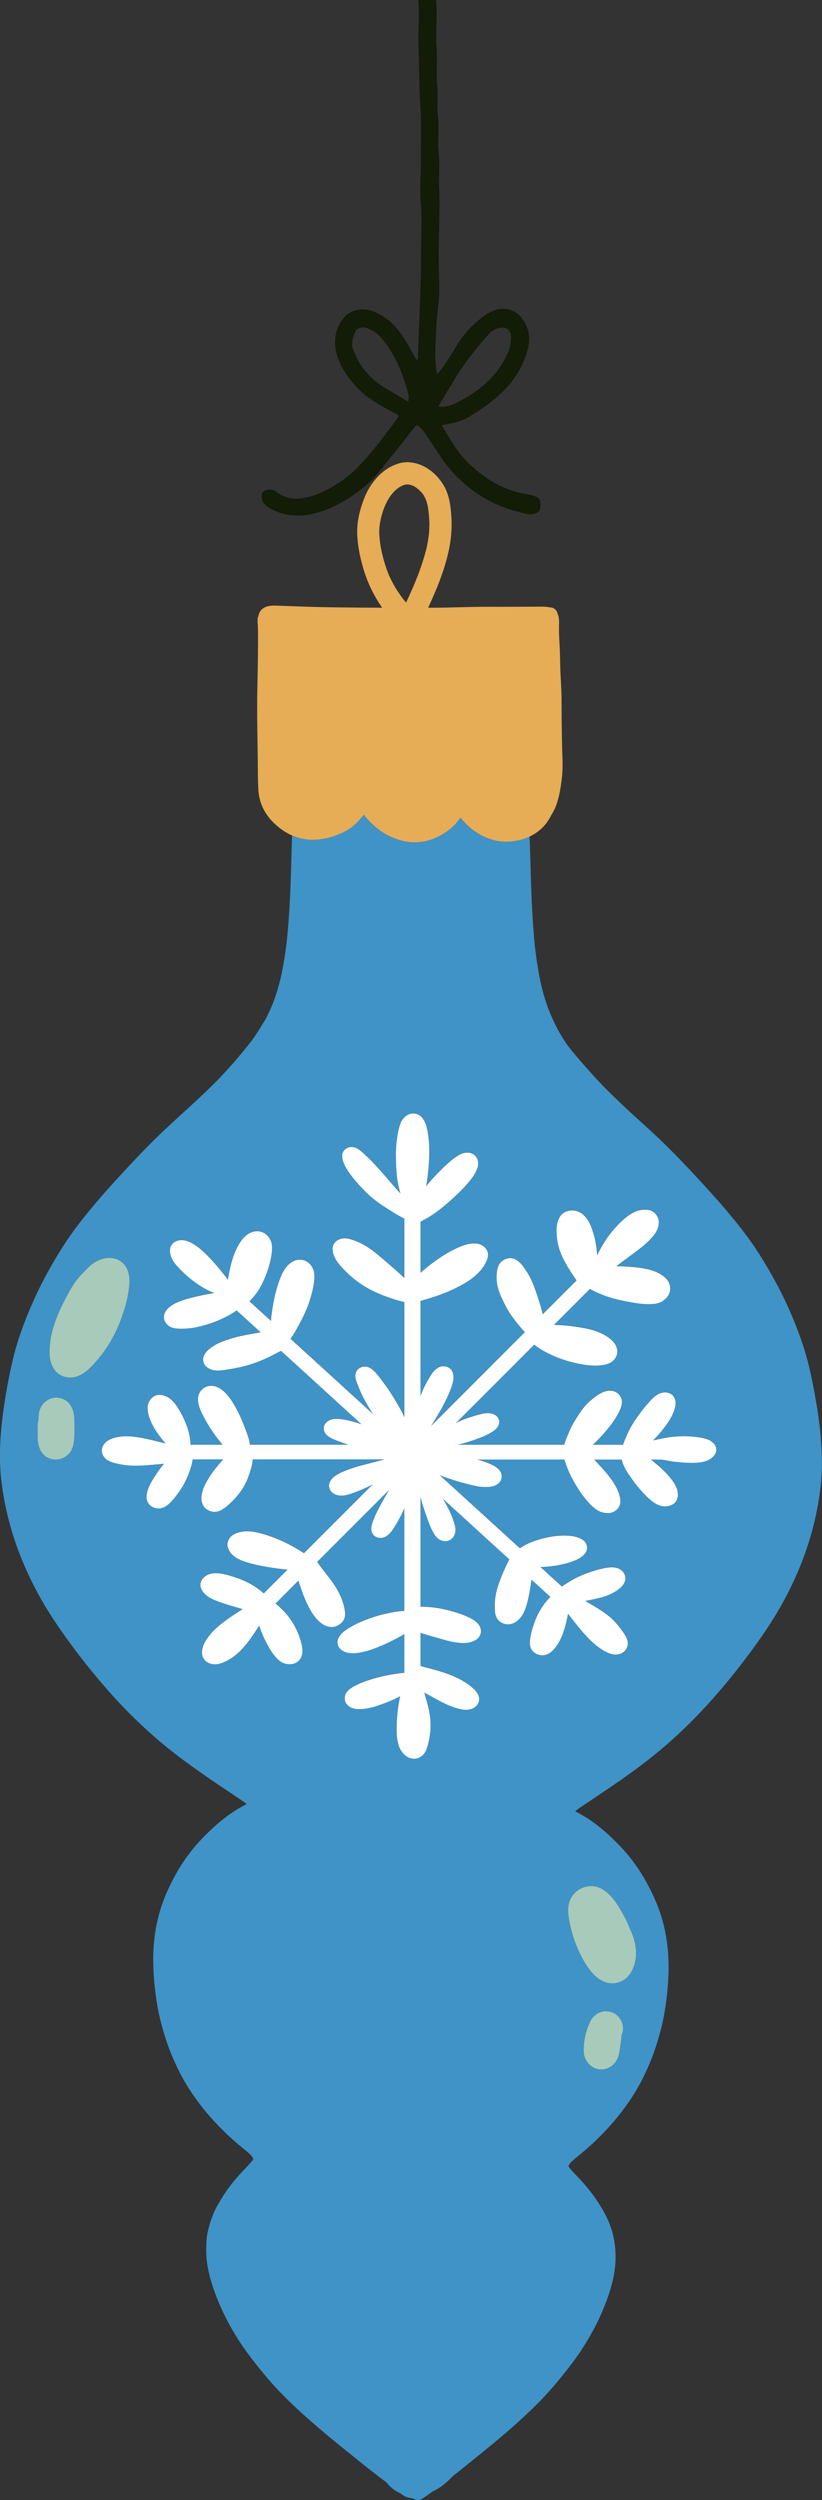 <svg width="101" height="307" viewBox="0 0 101 307" fill="none" xmlns="http://www.w3.org/2000/svg">
<rect x="0" y="0" width="101" height="307" fill="#333333" stroke="none"/>
<g clip-path="url(#clip0_140_54637)">
<path d="M100.846 176.449C100.666 174.474 100.361 172.513 99.991 170.566C99.638 168.714 99.226 166.866 98.627 165.076C97.949 163.053 97.132 161.08 96.197 159.162C95.972 158.701 95.739 158.246 95.498 157.795C95.462 157.728 95.429 157.664 95.394 157.603C95.367 157.556 95.341 157.506 95.315 157.459C95.294 157.411 95.268 157.364 95.24 157.319C95.026 156.926 94.808 156.536 94.586 156.148C94.031 155.188 93.458 154.241 92.842 153.317C91.672 151.564 90.348 149.927 88.981 148.325C87.617 146.724 86.181 145.179 84.746 143.644C83.467 142.276 82.159 140.945 80.797 139.66C79.573 138.501 78.31 137.384 77.076 136.237C76.046 135.282 75.027 134.309 74.044 133.302C74.044 133.302 74.044 133.302 74.042 133.299C74.016 133.273 73.99 133.247 73.964 133.219C73.987 133.242 74.011 133.266 74.035 133.29C73.284 132.504 72.557 131.698 71.841 130.884C71.131 130.075 70.42 129.259 69.764 128.405C69.333 127.795 68.937 127.161 68.577 126.505C68.115 125.635 67.703 124.738 67.35 123.818C67.023 122.926 66.753 122.018 66.528 121.095C66.149 119.449 65.898 117.776 65.711 116.097C65.434 113.277 65.306 110.45 65.223 107.621C65.185 106.346 65.157 105.071 65.112 103.796C65.097 103.441 65.081 103.084 65.064 102.729C64.785 102.862 64.501 102.973 64.207 103.06C63.013 103.415 61.687 103.481 60.49 103.122C59.299 102.765 58.207 102.112 57.321 101.246C57.051 100.979 56.802 100.697 56.565 100.404C56.535 100.446 56.504 100.491 56.473 100.534C56.132 101.009 55.736 101.445 55.279 101.811C54.739 102.244 54.135 102.599 53.505 102.883C52.728 103.231 51.916 103.422 51.063 103.434H50.961C50.26 103.434 49.559 103.311 48.893 103.093C48.133 102.843 47.384 102.483 46.733 102.022C46.105 101.575 45.539 101.042 45.03 100.463C44.909 100.326 44.8 100.181 44.693 100.035C44.203 100.666 43.665 101.253 43.009 101.717C42.514 102.067 41.962 102.334 41.398 102.545C40.624 102.838 39.788 103.025 38.968 103.11C37.99 103.207 37.038 103.053 36.119 102.712C36.04 102.684 35.969 102.644 35.891 102.611C35.886 102.71 35.882 102.812 35.877 102.911C35.83 104.184 35.803 105.459 35.766 106.736C35.68 109.568 35.555 112.395 35.278 115.212C35.09 116.892 34.84 118.564 34.461 120.211C34.235 121.133 33.965 122.041 33.639 122.933C33.366 123.641 33.051 124.329 32.715 125.008C32.175 125.921 31.62 126.825 31.005 127.688C30.287 128.641 29.51 129.543 28.742 130.456C28.157 131.116 27.567 131.769 26.956 132.405C26.98 132.381 27.001 132.358 27.027 132.334C27.001 132.36 26.975 132.386 26.949 132.414C26.94 132.424 26.93 132.433 26.921 132.443C26.93 132.433 26.937 132.424 26.947 132.417C25.966 133.425 24.948 134.397 23.915 135.352C22.678 136.497 21.418 137.616 20.194 138.775C18.832 140.06 17.524 141.392 16.245 142.759C14.807 144.294 13.374 145.839 12.01 147.44C10.645 149.042 9.319 150.681 8.149 152.432C7.533 153.354 6.96 154.301 6.405 155.263C6.183 155.651 5.965 156.042 5.752 156.434C5.723 156.479 5.697 156.524 5.676 156.574C5.65 156.621 5.624 156.669 5.598 156.718C5.562 156.78 5.529 156.846 5.493 156.91C5.252 157.364 5.02 157.818 4.795 158.277C3.859 160.198 3.044 162.168 2.364 164.191C1.765 165.982 1.35 167.829 1 169.681C0.628 171.628 0.322 173.589 0.145 175.565C-0.035 177.564 -0.08 179.591 0.14 181.59C0.581 185.623 1.722 189.543 3.428 193.221C4.221 194.934 5.133 196.606 6.145 198.201C7.147 199.776 8.232 201.297 9.357 202.785C9.646 203.168 9.937 203.549 10.233 203.925C10.354 204.079 10.47 204.252 10.605 204.401C10.693 204.519 10.794 204.63 10.885 204.744C11.046 204.945 11.209 205.148 11.375 205.349C12.038 206.163 12.718 206.96 13.414 207.746C15.826 210.466 18.469 212.99 21.335 215.23C22.759 216.342 24.235 217.39 25.725 218.41C26.509 218.944 27.295 219.477 28.084 220.004C28.716 220.425 29.354 220.839 29.972 221.281C30.085 221.364 30.197 221.449 30.306 221.537C30.116 221.639 29.924 221.74 29.737 221.844C29.24 222.121 28.754 222.419 28.288 222.746C27.001 223.647 25.838 224.726 24.751 225.859C23.493 227.169 22.427 228.657 21.551 230.245C20.67 231.841 19.945 233.509 19.485 235.276C18.997 237.154 18.796 239.085 18.827 241.022C18.86 242.99 19.076 244.961 19.443 246.896C19.62 247.83 19.872 248.75 20.142 249.661C20.393 250.51 20.682 251.352 21.016 252.173C21.655 253.737 22.408 255.249 23.332 256.665C24.381 258.274 25.592 259.769 26.933 261.143C27.572 261.801 28.24 262.435 28.932 263.038C29.508 263.537 30.116 263.999 30.682 264.507C30.756 264.583 30.827 264.659 30.895 264.737C30.943 264.801 30.988 264.865 31.033 264.931C31.061 264.983 31.09 265.037 31.116 265.092C31.121 265.103 31.125 265.115 31.13 265.127C31.13 265.132 31.128 265.134 31.125 265.139C31.099 265.181 31.071 265.226 31.042 265.269C30.581 265.872 30.012 266.393 29.503 266.958C28.799 267.743 28.134 268.567 27.556 269.449C27.314 269.818 27.087 270.199 26.866 270.587C26.506 271.147 26.227 271.777 26.006 272.415C25.973 272.505 25.933 272.593 25.902 272.683C25.798 272.99 25.713 273.305 25.639 273.622C25.628 273.667 25.613 273.712 25.601 273.757C25.433 274.388 25.358 275.036 25.355 275.689C25.348 275.836 25.336 275.98 25.334 276.127C25.305 278.015 25.784 279.876 26.44 281.639C27.035 283.235 27.764 284.778 28.631 286.244C29.046 286.942 29.474 287.638 29.939 288.302C30.427 288.998 30.941 289.672 31.466 290.337C32.473 291.617 33.529 292.856 34.669 294.018C37.251 296.646 40.103 298.988 42.971 301.297C44.454 302.491 45.935 303.702 47.474 304.828C47.929 305.422 48.538 305.902 49.225 306.193C49.41 306.34 49.601 306.491 49.819 306.586C50.03 306.678 50.25 306.735 50.473 306.766C50.556 306.787 50.644 306.794 50.729 306.808C50.911 306.924 51.122 306.993 51.338 306.993C51.537 306.993 51.736 306.938 51.911 306.822C52.325 306.546 52.733 306.255 53.138 305.964C53.519 305.786 53.889 305.573 54.239 305.323C54.756 304.951 55.201 304.511 55.649 304.062C56.438 303.437 57.219 302.808 58.001 302.179C60.869 299.87 63.721 297.528 66.303 294.9C67.445 293.739 68.499 292.497 69.506 291.219C70.029 290.555 70.546 289.878 71.034 289.185C71.5 288.52 71.927 287.825 72.341 287.127C73.208 285.658 73.938 284.118 74.532 282.521C75.188 280.759 75.667 278.897 75.638 277.009C75.622 275.841 75.444 274.67 75.07 273.565C74.684 272.418 74.075 271.339 73.416 270.331C72.838 269.447 72.173 268.626 71.469 267.84C70.963 267.275 70.392 266.757 69.93 266.151C69.901 266.109 69.873 266.066 69.847 266.021C69.847 266.017 69.844 266.014 69.842 266.009C69.847 265.998 69.852 265.986 69.856 265.974C69.882 265.92 69.911 265.865 69.939 265.813C69.982 265.747 70.027 265.683 70.077 265.619C70.145 265.541 70.216 265.463 70.292 265.39C70.858 264.879 71.467 264.42 72.043 263.921C72.734 263.317 73.402 262.686 74.042 262.026C75.382 260.651 76.593 259.156 77.642 257.548C78.566 256.131 79.319 254.619 79.959 253.056C80.293 252.235 80.582 251.393 80.833 250.543C81.103 249.633 81.354 248.712 81.532 247.778C81.899 245.845 82.114 243.873 82.148 241.904C82.178 239.965 81.979 238.037 81.489 236.158C81.03 234.391 80.305 232.721 79.424 231.127C78.545 229.54 77.481 228.052 76.223 226.741C75.138 225.608 73.975 224.529 72.687 223.628C72.22 223.302 71.735 223.004 71.237 222.727C71.05 222.62 70.858 222.521 70.669 222.419C70.778 222.332 70.889 222.247 71.003 222.164C71.621 221.721 72.258 221.307 72.891 220.886C73.679 220.359 74.466 219.827 75.25 219.292C76.74 218.272 78.216 217.225 79.639 216.113C82.505 213.873 85.151 211.348 87.56 208.628C88.257 207.843 88.936 207.046 89.6 206.232C89.765 206.031 89.927 205.83 90.09 205.626C90.18 205.513 90.282 205.401 90.369 205.283C90.504 205.134 90.621 204.959 90.741 204.808C91.037 204.429 91.329 204.048 91.618 203.667C92.745 202.18 93.828 200.658 94.83 199.083C95.844 197.489 96.753 195.816 97.547 194.104C99.252 190.425 100.394 186.503 100.834 182.472C101.055 180.476 101.01 178.446 100.83 176.447L100.846 176.449ZM80.956 180.014C81.634 180.617 82.275 181.268 82.771 182.006C83.031 182.396 83.23 182.848 83.282 183.305C83.32 183.641 83.27 183.958 83.112 184.265C82.927 184.622 82.519 184.845 82.11 184.923C81.979 184.949 81.852 184.961 81.728 184.961C80.734 184.961 79.923 184.204 79.288 183.565C78.573 182.848 77.957 182.044 77.389 181.225C77.083 180.783 76.794 180.327 76.598 179.834C76.522 179.643 76.437 179.43 76.392 179.212H73.016C73.203 179.411 73.393 179.61 73.575 179.811C74.212 180.511 74.852 181.211 75.359 181.999C75.6 182.37 75.814 182.758 75.97 183.168C76.046 183.366 76.105 183.57 76.155 183.775C76.238 184.116 76.28 184.523 76.131 184.854C76.055 185.027 75.963 185.188 75.826 185.327C75.683 185.472 75.51 185.569 75.323 185.656C75.122 185.751 74.902 185.786 74.679 185.786C74.43 185.786 74.179 185.741 73.952 185.675C73.407 185.519 72.95 185.121 72.576 184.745C71.678 183.846 70.984 182.761 70.385 181.68C70.072 181.114 69.814 180.532 69.596 179.931C69.51 179.697 69.425 179.454 69.354 179.21H58.655C59.228 179.359 59.792 179.546 60.317 179.787C60.678 179.953 61.016 180.13 61.282 180.416C61.672 180.833 61.779 181.417 61.457 181.897C61.087 182.451 60.379 182.581 59.704 182.581C59.526 182.581 59.349 182.571 59.183 182.56C58.771 182.529 58.363 182.437 57.963 182.342C57.582 182.252 57.203 182.153 56.824 182.051C55.879 181.796 54.959 181.476 54.047 181.138C55.48 182.446 56.916 183.752 58.349 185.06C60.194 186.742 62.037 188.421 63.882 190.103C63.994 190.028 64.107 189.954 64.219 189.886C64.581 189.654 64.977 189.472 65.384 189.316C66.161 189.02 66.974 188.807 67.8 188.667C68.241 188.594 68.689 188.556 69.136 188.547C69.603 188.535 70.088 188.554 70.543 188.649C70.908 188.727 71.273 188.857 71.581 189.055C71.858 189.233 72.059 189.526 72.114 189.829C72.178 190.179 72.073 190.508 71.846 190.792C71.503 191.218 70.922 191.497 70.399 191.693C69.766 191.93 69.098 192.081 68.428 192.206C67.767 192.329 67.09 192.379 66.41 192.405C66.614 192.59 66.817 192.776 67.021 192.961C67.696 193.576 68.371 194.191 69.044 194.806C69.473 194.487 69.949 194.215 70.408 193.947C71.235 193.47 72.14 193.131 73.066 192.847C73.516 192.708 73.973 192.604 74.437 192.516C75.101 192.393 75.863 192.377 76.389 192.831C76.678 193.079 76.837 193.427 76.839 193.789C76.842 194.184 76.645 194.534 76.365 194.823C76.041 195.163 75.6 195.433 75.174 195.653C74.48 196.01 73.717 196.197 72.948 196.363C72.604 196.436 72.26 196.502 71.915 196.568C71.938 196.583 71.96 196.597 71.983 196.611C72.741 197.051 73.497 197.491 74.215 197.983C74.577 198.234 74.921 198.506 75.236 198.806C75.591 199.142 75.894 199.511 76.188 199.892C76.465 200.254 76.737 200.618 76.939 201.02C77.102 201.349 77.202 201.756 77.097 202.116C76.972 202.534 76.7 202.856 76.264 203.041C76.072 203.121 75.871 203.157 75.669 203.157C75.141 203.157 74.606 202.92 74.174 202.669C73.76 202.423 73.374 202.135 73.016 201.825C72.298 201.203 71.68 200.5 71.088 199.776C70.65 199.239 70.223 198.695 69.795 198.149C69.693 198.719 69.567 199.284 69.401 199.842C69.153 200.673 68.835 201.496 68.302 202.21C68.141 202.428 67.959 202.631 67.746 202.809C67.452 203.055 67.054 203.251 66.644 203.251C66.588 203.251 66.531 203.246 66.474 203.239C66.055 203.18 65.709 203.012 65.439 202.709C65.159 202.395 65.093 201.99 65.114 201.6C65.164 200.727 65.434 199.859 65.739 199.036C66.021 198.269 66.431 197.548 66.926 196.878C67.135 196.597 67.379 196.33 67.634 196.079C66.858 195.371 66.081 194.662 65.306 193.954C65.259 194.312 65.204 194.669 65.145 195.026C64.991 195.93 64.823 196.84 64.486 197.704C64.162 198.539 63.425 199.44 62.428 199.44C62.25 199.44 62.063 199.412 61.871 199.348C61.509 199.23 61.177 198.936 61.021 198.622C60.912 198.402 60.853 198.165 60.827 197.926C60.777 197.477 60.786 197.027 60.822 196.576C60.907 195.438 61.298 194.35 61.734 193.29C61.99 192.672 62.281 192.067 62.584 191.466C60.595 189.652 58.605 187.837 56.615 186.023C55.883 185.356 55.154 184.689 54.422 184.022C54.739 184.563 55.045 185.11 55.305 185.677C55.483 186.063 55.639 186.458 55.767 186.858C55.881 187.213 55.978 187.582 55.964 187.955C55.938 188.608 55.466 189.23 54.699 189.23C54.692 189.23 54.687 189.23 54.68 189.23C53.993 189.223 53.536 188.693 53.252 188.185C52.932 187.615 52.709 187.007 52.486 186.401C52.271 185.805 52.067 185.204 51.885 184.599C51.804 184.331 51.733 184.062 51.667 183.79V197.283C51.916 197.269 52.171 197.285 52.411 197.297C53.327 197.337 54.256 197.496 55.137 197.73C56.032 197.966 56.93 198.241 57.747 198.652C58.344 198.951 58.927 199.372 59.067 200.017C59.145 200.384 59.057 200.755 58.811 201.054C58.56 201.359 58.181 201.534 57.788 201.64C57.515 201.714 57.231 201.742 56.942 201.742C56.575 201.742 56.205 201.695 55.855 201.638C55.26 201.541 54.682 201.371 54.104 201.21C53.289 200.98 52.479 200.739 51.667 200.498V204.543C51.757 204.576 51.849 204.604 51.942 204.63C52.804 204.86 53.666 205.077 54.512 205.359C55.4 205.655 56.288 206.024 57.072 206.509C57.458 206.747 57.825 207.024 58.16 207.32C58.648 207.753 59.069 208.427 58.792 209.059C58.638 209.406 58.37 209.655 57.996 209.808C57.766 209.903 57.511 209.941 57.257 209.941C57.16 209.941 57.063 209.936 56.968 209.924C56.468 209.865 55.983 209.709 55.518 209.539C54.585 209.196 53.732 208.701 52.877 208.226C52.633 208.091 52.387 207.959 52.138 207.829C52.176 207.97 52.212 208.112 52.247 208.254C52.34 208.593 52.446 208.926 52.536 209.264C52.636 209.638 52.719 210.017 52.785 210.398C52.934 211.261 52.944 212.146 52.825 213.011C52.768 213.428 52.681 213.842 52.574 214.249C52.456 214.698 52.299 215.164 51.942 215.507C51.693 215.748 51.309 215.952 50.935 215.952C50.93 215.952 50.923 215.952 50.918 215.952C50.442 215.945 50.044 215.774 49.715 215.462C49.341 215.11 49.078 214.66 48.95 214.185C48.751 213.435 48.722 212.676 48.746 211.907C48.746 211.85 48.749 211.793 48.751 211.736C48.751 211.696 48.751 211.658 48.756 211.618C48.763 211.419 48.772 211.223 48.784 211.024C48.81 210.625 48.848 210.227 48.898 209.832C48.962 209.305 49.061 208.784 49.168 208.264C48.777 208.477 48.377 208.673 47.96 208.848C47.574 209.014 47.176 209.16 46.778 209.302C46.29 209.475 45.8 209.643 45.288 209.74C44.916 209.811 44.539 209.858 44.16 209.858C44.068 209.858 43.976 209.856 43.883 209.849C43.476 209.823 43.061 209.69 42.77 209.423C42.618 209.283 42.474 209.104 42.419 208.91C42.351 208.675 42.351 208.477 42.393 208.238C42.471 207.812 42.872 207.433 43.246 207.202C43.447 207.079 43.656 206.967 43.871 206.863C44.319 206.65 44.783 206.468 45.26 206.31C46.688 205.832 48.18 205.546 49.687 205.387V200.628C49.447 200.772 49.203 200.912 48.959 201.046C48.142 201.503 47.299 201.903 46.42 202.251C45.503 202.612 44.558 202.925 43.554 202.991C43.499 202.993 43.443 202.996 43.388 202.996C43.218 202.996 43.047 202.981 42.879 202.958C42.382 202.889 41.958 202.686 41.676 202.298C41.446 201.986 41.413 201.52 41.571 201.172C41.721 200.845 41.938 200.58 42.225 200.346C42.573 200.06 42.983 199.821 43.383 199.601C43.819 199.36 44.276 199.156 44.743 198.969C45.593 198.629 46.482 198.343 47.382 198.142C47.891 198.028 48.403 197.931 48.922 197.86C49.175 197.825 49.431 197.801 49.687 197.796V185.192C49.547 185.507 49.4 185.822 49.239 186.129C49.042 186.505 48.836 186.881 48.614 187.246C48.393 187.603 48.171 187.979 47.87 188.287C47.65 188.511 47.389 188.727 47.057 188.795C46.958 188.816 46.854 188.828 46.749 188.828C46.444 188.828 46.141 188.731 45.932 188.511C45.449 188.003 45.622 187.347 45.833 186.768C46.11 186.004 46.496 185.275 46.892 184.556C47.19 184.014 47.498 183.48 47.803 182.94C46.811 183.932 45.821 184.925 44.828 185.916C42.874 187.87 40.922 189.824 38.971 191.776C39.056 191.892 39.136 192.01 39.219 192.126C39.44 192.431 39.669 192.731 39.904 193.03C40.458 193.739 41.027 194.444 41.46 195.225C41.863 195.951 42.18 196.736 42.334 197.541C42.405 197.91 42.443 198.291 42.337 198.66C42.199 199.135 41.766 199.502 41.278 199.679C41.095 199.745 40.913 199.774 40.735 199.774C39.946 199.774 39.231 199.192 38.779 198.629C38.367 198.118 38.04 197.534 37.758 196.954C37.308 196.027 36.993 195.047 36.666 194.077C36.628 194.115 36.588 194.156 36.55 194.193C35.652 195.09 34.754 195.989 33.856 196.885C33.944 196.954 34.029 197.023 34.112 197.096C34.486 197.42 34.828 197.77 35.154 198.137C35.796 198.861 36.27 199.715 36.64 200.578C36.813 200.985 36.945 201.406 37.045 201.834C37.154 202.307 37.234 202.818 37.075 203.291C36.962 203.63 36.756 203.942 36.422 204.133C36.161 204.283 35.886 204.344 35.602 204.344C35.425 204.344 35.242 204.32 35.06 204.278C34.441 204.134 33.984 203.618 33.629 203.166C33.34 202.797 33.108 202.388 32.885 201.981C32.665 201.579 32.466 201.167 32.284 200.748C32.12 200.375 31.98 199.994 31.845 199.611C31.628 199.937 31.414 200.268 31.196 200.595C30.706 201.328 30.178 202.035 29.545 202.674C28.906 203.32 28.136 203.871 27.245 204.2C26.98 204.299 26.701 204.354 26.423 204.354C26.104 204.354 25.786 204.28 25.497 204.115C25.156 203.916 24.938 203.582 24.858 203.227C24.777 202.873 24.846 202.52 24.948 202.177C25.106 201.633 25.466 201.143 25.826 200.696C26.217 200.214 26.696 199.781 27.191 199.388C28.02 198.728 28.915 198.144 29.818 197.574C29.68 197.534 29.543 197.493 29.406 197.456C28.972 197.333 28.541 197.205 28.11 197.072C27.669 196.937 27.236 196.788 26.805 196.632C26.357 196.471 25.893 196.282 25.516 196.003C25.002 195.62 24.533 195.047 24.649 194.406C24.775 193.704 25.478 193.252 26.22 193.176C27.108 193.086 28.01 193.384 28.835 193.652C30.166 194.082 31.414 194.733 32.411 195.648C32.933 195.125 33.454 194.605 33.977 194.082C34.432 193.628 34.887 193.174 35.342 192.717C35.275 192.715 35.211 192.715 35.145 192.708C35.093 192.708 35.038 192.703 34.986 192.694C34.932 192.689 34.877 192.682 34.821 192.675C34.375 192.623 33.932 192.561 33.489 192.497C32.504 192.353 31.516 192.169 30.564 191.894C30.095 191.759 29.621 191.596 29.197 191.367C28.607 191.05 28.174 190.586 27.996 189.976C27.883 189.592 27.994 189.195 28.212 188.864C28.413 188.559 28.757 188.355 29.112 188.225C29.571 188.055 30.059 188.005 30.552 188.022C31.066 188.041 31.566 188.152 32.059 188.277C32.532 188.398 32.992 188.554 33.449 188.72C34.408 189.07 35.339 189.514 36.216 190.011C36.604 190.231 36.976 190.475 37.357 190.707C38.963 189.1 40.572 187.494 42.178 185.886C43.381 184.682 44.587 183.477 45.79 182.271C45.404 182.467 45.011 182.654 44.61 182.827C44.191 183.007 43.767 183.182 43.336 183.333C42.895 183.487 42.429 183.641 41.953 183.641C41.867 183.641 41.782 183.636 41.694 183.624C41.301 183.574 40.932 183.418 40.688 183.123C40.415 182.794 40.356 182.309 40.548 181.933C40.828 181.382 41.382 181.043 41.96 180.781C42.59 180.494 43.237 180.265 43.907 180.071C44.52 179.894 45.146 179.742 45.766 179.584C46.259 179.458 46.749 179.324 47.24 179.189H31.047C31.042 179.385 31.009 179.581 30.976 179.761C30.891 180.208 30.753 180.641 30.602 181.072C30.597 181.083 30.595 181.095 30.59 181.107C30.59 181.102 30.592 181.098 30.595 181.093C30.588 181.112 30.583 181.131 30.576 181.15C30.578 181.14 30.583 181.133 30.585 181.124C30.464 181.467 30.337 181.805 30.166 182.129C29.967 182.515 29.74 182.884 29.481 183.239C28.974 183.932 28.37 184.54 27.681 185.084C27.326 185.363 26.855 185.632 26.369 185.632C26.305 185.632 26.243 185.628 26.179 185.618C25.819 185.561 25.5 185.434 25.241 185.192C24.974 184.944 24.817 184.594 24.772 184.251C24.735 183.977 24.763 183.678 24.815 183.406C24.862 183.172 24.924 182.948 25.012 182.723C25.166 182.323 25.374 181.94 25.597 181.568C26.106 180.717 26.762 179.948 27.423 179.186H23.676C23.588 179.808 23.387 180.421 23.162 181.008C22.851 181.817 22.43 182.59 21.909 183.307C21.641 183.678 21.359 184.036 21.039 184.374C20.641 184.793 20.172 185.188 19.526 185.209C19.509 185.209 19.492 185.209 19.478 185.209C19.144 185.209 18.806 185.107 18.55 184.909C18.211 184.648 18.021 184.277 18.012 183.872C18 183.38 18.157 182.872 18.37 182.425C18.685 181.76 19.099 181.131 19.533 180.523C19.727 180.248 19.935 179.983 20.146 179.719C19.729 179.766 19.312 179.804 18.893 179.837C18.157 179.898 17.418 179.965 16.676 179.965C16.411 179.965 16.145 179.955 15.88 179.936C15.43 179.903 14.982 179.837 14.542 179.745C14.052 179.643 13.547 179.513 13.142 179.234C12.825 179.014 12.592 178.673 12.531 178.316C12.464 177.925 12.585 177.561 12.841 177.247C13.204 176.795 13.841 176.556 14.423 176.447C15.608 176.225 16.821 176.423 17.981 176.665C18.775 176.83 19.559 177.031 20.343 177.235C20.099 176.944 19.862 176.65 19.632 176.348C19.085 175.619 18.623 174.853 18.339 174.006C18.192 173.57 18.123 173.126 18.154 172.672C18.201 171.978 18.81 171.236 19.635 171.264C20.812 171.304 21.534 172.291 22.037 173.147C22.558 174.034 22.977 174.987 23.221 175.972C23.335 176.438 23.41 176.911 23.41 177.388H27.347C27.219 177.232 27.094 177.076 26.971 176.92C26.407 176.218 25.905 175.479 25.452 174.713C24.995 173.935 24.543 173.133 24.372 172.255C24.239 171.581 24.408 170.897 25.007 170.45C25.308 170.228 25.751 170.121 26.132 170.159C26.428 170.19 26.701 170.289 26.949 170.436C27.719 170.886 28.252 171.64 28.693 172.355C29.164 173.121 29.536 173.935 29.872 174.756C30.1 175.319 30.318 175.884 30.502 176.461C30.597 176.752 30.663 177.05 30.694 177.351C30.694 177.362 30.694 177.374 30.697 177.386H42.794C42.384 177.249 41.979 177.107 41.574 176.953C41.128 176.783 40.678 176.603 40.299 176.326C39.98 176.092 39.762 175.709 39.785 175.333C39.811 174.902 40.091 174.576 40.496 174.375C40.809 174.221 41.202 174.204 41.548 174.219C41.801 174.23 42.055 174.266 42.303 174.306C43.021 174.429 43.727 174.633 44.416 174.869C42.587 173.201 40.759 171.536 38.93 169.868C37.464 168.529 35.995 167.191 34.527 165.854C34.522 165.856 34.517 165.859 34.513 165.861C34.103 166.083 33.691 166.301 33.271 166.507C32.409 166.933 31.5 167.311 30.569 167.588C29.683 167.848 28.766 168.03 27.847 168.172C27.48 168.229 27.101 168.276 26.727 168.276C26.708 168.276 26.689 168.276 26.67 168.276C25.985 168.269 25.208 167.924 25.016 167.276C24.735 166.318 25.649 165.596 26.44 165.135C27.063 164.771 27.795 164.543 28.489 164.326C29.216 164.096 29.965 163.954 30.715 163.815C31.154 163.732 31.59 163.656 32.028 163.578C31.369 162.977 30.711 162.377 30.05 161.776C29.728 161.482 29.406 161.187 29.081 160.893C28.906 161.024 28.719 161.142 28.534 161.253C28.091 161.518 27.631 161.759 27.158 161.974C26.324 162.355 25.433 162.639 24.533 162.864C23.813 163.044 23.072 163.141 22.328 163.141C22.145 163.141 21.963 163.136 21.783 163.124C21.572 163.11 21.359 163.072 21.158 163.006C20.75 162.869 20.471 162.611 20.276 162.261C20.101 161.946 20.116 161.525 20.253 161.203C20.397 160.865 20.653 160.607 20.956 160.382C21.416 160.039 21.987 159.803 22.539 159.621C23.162 159.415 23.806 159.266 24.45 159.119C25.054 158.982 25.665 158.864 26.279 158.779C26.298 158.776 26.319 158.774 26.338 158.772C25.966 158.618 25.604 158.447 25.253 158.258C24.443 157.823 23.716 157.286 23.034 156.697C22.683 156.396 22.354 156.075 22.039 155.744C21.771 155.462 21.501 155.171 21.297 154.847C20.866 154.159 20.599 153.061 21.43 152.512C22.347 151.907 23.493 152.503 24.247 153.059C24.836 153.494 25.353 154.014 25.848 154.537C26.625 155.358 27.328 156.233 28.01 157.123C28.032 156.988 28.055 156.853 28.077 156.718C28.11 156.534 28.129 156.326 28.186 156.139C28.2 156.061 28.221 155.98 28.238 155.902C28.43 155.015 28.678 154.114 29.086 153.286C29.555 152.33 30.384 151.109 31.698 151.173C32.589 151.216 33.243 151.956 33.385 152.716C33.47 153.177 33.423 153.645 33.352 154.104C33.162 155.32 32.764 156.479 32.217 157.601C31.831 158.395 31.301 159.133 30.652 159.772C31.016 160.103 31.381 160.437 31.744 160.768C32.265 161.244 32.786 161.719 33.309 162.194C33.309 162.086 33.316 161.979 33.324 161.875C33.357 161.48 33.421 161.085 33.48 160.692C33.551 160.215 33.639 159.741 33.74 159.268C33.937 158.381 34.2 157.496 34.553 156.652C34.965 155.666 35.886 154.414 37.23 154.705C37.869 154.842 38.347 155.408 38.52 155.954C38.665 156.404 38.651 156.867 38.596 157.326C38.502 158.149 38.284 158.966 38.03 159.758C37.71 160.754 37.251 161.691 36.751 162.62C36.531 163.032 36.306 163.444 36.057 163.841C35.943 164.021 35.82 164.196 35.692 164.368C37.334 165.866 38.973 167.363 40.617 168.858C42.37 170.457 44.123 172.057 45.878 173.656C45.816 173.566 45.752 173.478 45.691 173.388C45.404 172.96 45.153 172.513 44.902 172.066C44.698 171.704 44.509 171.335 44.343 170.959C44.167 170.561 43.995 170.164 43.85 169.757C43.786 169.58 43.729 169.402 43.694 169.218C43.63 168.896 43.668 168.487 43.9 168.222C44.194 167.886 44.617 167.72 45.087 167.82C45.477 167.9 45.778 168.163 46.039 168.423C46.411 168.794 46.719 169.223 47.029 169.639C47.626 170.438 48.175 171.264 48.678 172.113C48.967 172.605 49.248 173.1 49.502 173.608C49.568 173.741 49.63 173.876 49.694 174.008V159.874C49.203 159.746 48.713 159.618 48.232 159.462C47.287 159.155 46.373 158.793 45.506 158.336C44.625 157.873 43.815 157.307 43.08 156.669C42.739 156.373 42.424 156.051 42.116 155.727C41.799 155.396 41.498 155.043 41.275 154.651C41.06 154.27 40.91 153.88 40.873 153.451C40.849 153.186 40.91 152.91 41.06 152.68C41.275 152.349 41.65 152.131 42.062 152.065C42.576 151.98 43.09 152.146 43.563 152.316C43.985 152.47 44.39 152.661 44.774 152.881C45.643 153.373 46.387 154.019 47.131 154.653C47.766 155.195 48.403 155.739 49.021 156.297C49.248 156.503 49.471 156.713 49.694 156.922V149.622C49.578 149.562 49.459 149.508 49.346 149.449C48.815 149.165 48.306 148.846 47.799 148.529C47.808 148.536 47.818 148.54 47.827 148.548C47.818 148.54 47.806 148.533 47.796 148.529C47.796 148.529 47.796 148.529 47.799 148.529C46.996 148.027 46.221 147.502 45.522 146.882C44.816 146.255 44.177 145.574 43.58 144.86C43.3 144.524 43.045 144.176 42.798 143.821C42.538 143.438 42.303 143.029 42.166 142.593C42.026 142.153 41.962 141.609 42.299 141.229C42.524 140.975 42.85 140.815 43.213 140.822C43.519 140.826 43.798 140.945 44.044 141.103C44.303 141.271 44.525 141.482 44.75 141.685C44.978 141.889 45.198 142.101 45.416 142.314C45.923 142.816 46.401 143.346 46.875 143.876C47.571 144.654 48.223 145.468 48.933 146.236C49.023 146.333 49.118 146.428 49.211 146.523C49.014 145.879 48.872 145.224 48.791 144.557C48.689 143.689 48.656 142.811 48.647 141.941C48.637 141.025 48.72 140.119 48.874 139.215C48.952 138.764 49.061 138.321 49.227 137.891C49.419 137.396 49.857 136.895 50.428 136.751C50.786 136.663 51.174 136.71 51.484 136.897C51.816 137.096 52.02 137.392 52.181 137.713C52.387 138.118 52.479 138.57 52.555 139.007C52.832 140.602 52.771 142.215 52.612 143.816C52.553 144.424 52.465 145.028 52.363 145.628C52.906 144.983 53.477 144.356 54.076 143.753C54.737 143.088 55.443 142.418 56.248 141.898C56.655 141.633 57.129 141.475 57.631 141.529C57.97 141.564 58.292 141.761 58.482 142.012C58.671 142.265 58.747 142.553 58.754 142.856C58.764 143.206 58.614 143.568 58.46 143.883C58.257 144.299 57.97 144.68 57.672 145.044C57.127 145.711 56.511 146.326 55.874 146.92C55.149 147.592 54.4 148.242 53.593 148.834C52.991 149.274 52.33 149.645 51.667 150.002V156.288C51.944 156.023 52.24 155.774 52.543 155.535C53.223 154.994 53.941 154.476 54.692 154.019C55.464 153.548 56.303 153.113 57.186 152.839C57.624 152.701 58.072 152.647 58.531 152.683C59.263 152.739 59.886 153.264 59.957 153.941C60 154.367 59.825 154.767 59.626 155.143C59.469 155.441 59.27 155.725 59.045 155.985C58.062 157.127 56.667 157.863 55.26 158.49C54.538 158.812 53.796 159.084 53.036 159.323C52.674 159.436 52.309 159.543 51.942 159.649C51.849 159.675 51.759 159.701 51.667 159.725V171.399C51.712 171.283 51.757 171.165 51.804 171.049C52.129 170.256 52.539 169.469 53.019 168.745C53.332 168.272 53.794 167.775 54.448 167.751C54.85 167.735 55.279 167.917 55.485 168.243C55.663 168.525 55.727 168.828 55.72 169.147C55.703 169.741 55.478 170.325 55.255 170.876C55.028 171.434 54.758 171.978 54.478 172.515C54.019 173.395 53.488 174.24 52.972 175.092C55.021 173.041 57.072 170.99 59.121 168.941C60.914 167.148 62.708 165.355 64.498 163.562C64.216 163.261 63.949 162.949 63.691 162.634C63.094 161.904 62.539 161.154 62.12 160.326C61.751 159.595 61.369 158.84 61.17 158.05C61.004 157.388 60.976 156.713 61.078 156.042C61.125 155.722 61.22 155.396 61.416 155.126C61.646 154.814 62.011 154.573 62.419 154.497C63.574 154.289 64.261 155.443 64.754 156.191C65.202 156.867 65.505 157.619 65.77 158.367C66.047 159.145 66.301 159.931 66.523 160.723C66.585 160.938 66.635 161.156 66.689 161.371C67.102 160.96 67.514 160.548 67.926 160.134C68.899 159.162 69.871 158.187 70.844 157.215C70.759 157.087 70.676 156.957 70.591 156.829C70.517 156.723 70.446 156.617 70.375 156.51C69.908 155.812 69.468 155.093 69.115 154.341C68.755 153.577 68.518 152.784 68.437 151.954C68.352 151.076 68.319 150.128 68.828 149.347C69.207 148.765 69.96 148.531 70.666 148.649C71.32 148.758 71.789 149.177 72.137 149.669C72.523 150.215 72.732 150.856 72.924 151.476C73.116 152.098 73.225 152.739 73.308 153.38C73.341 153.631 73.364 153.884 73.383 154.137C73.492 153.891 73.608 153.645 73.741 153.409C74.101 152.756 74.492 152.117 74.956 151.521C75.484 150.842 76.077 150.194 76.742 149.622C77.396 149.059 78.218 148.543 79.149 148.526C79.442 148.522 79.765 148.526 80.03 148.659C80.416 148.85 80.667 149.113 80.833 149.487C81.02 149.915 80.956 150.435 80.797 150.861C80.629 151.313 80.307 151.715 79.975 152.079C79.639 152.448 79.26 152.784 78.867 153.104C78.509 153.395 78.137 153.671 77.768 153.948C77.6 154.074 77.431 154.197 77.263 154.322C77.178 154.386 77.09 154.45 77.005 154.514C76.97 154.54 76.936 154.566 76.901 154.592C76.882 154.606 76.865 154.62 76.846 154.632C76.825 154.646 76.804 154.663 76.782 154.677C76.714 154.731 76.64 154.781 76.569 154.833C76.501 154.883 76.434 154.932 76.365 154.982C76.304 155.039 76.238 155.088 76.164 155.131C76.017 155.24 75.871 155.351 75.724 155.46C75.736 155.46 75.747 155.46 75.759 155.46C76.242 155.469 76.728 155.493 77.209 155.526C78.149 155.592 79.113 155.687 80.013 155.949C80.447 156.077 80.868 156.269 81.243 156.503C81.463 156.64 81.664 156.801 81.844 156.981C82.143 157.281 82.294 157.65 82.344 158.048C82.43 158.724 82.003 159.344 81.442 159.741C81.013 160.047 80.4 160.113 79.871 160.125C79.81 160.125 79.746 160.125 79.684 160.125C78.786 160.125 77.898 159.973 77.024 159.801C76.458 159.689 75.887 159.569 75.33 159.415C74.809 159.271 74.302 159.089 73.805 158.885C73.353 158.701 72.903 158.495 72.486 158.251C71.846 158.89 71.209 159.529 70.569 160.167C69.736 161.002 68.899 161.837 68.066 162.672C68.146 162.675 68.227 162.679 68.307 162.682C69.179 162.71 70.05 162.786 70.91 162.918C71.78 163.053 72.651 163.219 73.466 163.533C73.907 163.704 74.317 163.91 74.698 164.174C75.136 164.48 75.56 164.879 75.738 165.364C75.816 165.577 75.868 165.819 75.849 166.043C75.821 166.396 75.683 166.687 75.447 166.961C75.129 167.328 74.646 167.51 74.156 167.59C73.824 167.645 73.485 167.671 73.144 167.671C72.597 167.671 72.047 167.609 71.517 167.515C70.247 167.288 68.987 166.923 67.831 166.391C67.208 166.102 66.597 165.79 66.045 165.4C65.908 165.303 65.777 165.196 65.649 165.09C64.396 166.341 63.146 167.595 61.895 168.846C59.938 170.805 57.982 172.761 56.023 174.718C56.364 174.547 56.712 174.387 57.075 174.249C57.482 174.093 57.897 173.961 58.316 173.838C58.56 173.767 58.804 173.703 59.048 173.641C59.235 173.596 59.434 173.542 59.63 173.53C59.685 173.523 59.742 173.516 59.799 173.514C60.052 173.502 60.301 173.521 60.542 173.596C60.91 173.712 61.241 173.999 61.315 174.358C61.431 174.931 61.085 175.399 60.599 175.728C59.922 176.184 59.105 176.501 58.321 176.778C57.648 177.015 56.961 177.211 56.267 177.388H69.328C69.342 177.339 69.359 177.287 69.373 177.237C69.501 176.84 69.664 176.449 69.826 176.061C69.998 175.643 70.181 175.231 70.403 174.831C70.624 174.434 70.87 174.051 71.124 173.672C71.344 173.343 71.569 173.017 71.822 172.709C72.088 172.39 72.4 172.099 72.725 171.832C73.402 171.269 74.345 170.566 75.33 170.793C75.965 170.94 76.41 171.508 76.418 172.099C76.422 172.504 76.285 172.892 76.107 173.258C75.788 173.923 75.385 174.533 74.923 175.125C74.295 175.924 73.597 176.679 72.85 177.391H76.55C76.602 177.256 76.652 177.124 76.704 176.989C76.865 176.587 77.036 176.189 77.221 175.796C77.621 174.95 78.166 174.167 78.73 173.403C78.99 173.05 79.267 172.707 79.566 172.378C79.881 172.028 80.193 171.65 80.582 171.366C80.89 171.141 81.228 170.99 81.624 170.961C82.017 170.933 82.486 171.089 82.716 171.397C82.915 171.666 83.003 171.938 83.01 172.262C83.014 172.511 82.955 172.766 82.887 173.003C82.628 173.878 82.1 174.67 81.529 175.404C81.134 175.912 80.7 176.39 80.253 176.856C80.892 176.719 81.529 176.572 82.181 176.475C83.086 176.343 84.014 176.315 84.926 176.374C85.367 176.402 85.807 176.456 86.241 176.539C86.587 176.605 86.93 176.7 87.233 176.868C87.432 176.979 87.624 177.119 87.759 177.296C87.984 177.597 88.076 177.97 87.956 178.325C87.783 178.831 87.326 179.174 86.805 179.371C86.243 179.581 85.587 179.617 84.983 179.617C84.947 179.617 84.914 179.617 84.879 179.617C84.26 179.612 83.647 179.56 83.034 179.477C82.451 179.399 81.875 179.3 81.3 179.193H80.004C80.331 179.454 80.648 179.719 80.959 179.995L80.956 180.014ZM76.337 250.392C76.278 250.825 76.219 251.258 76.157 251.691C76.086 252.178 75.979 252.696 75.702 253.117C75.295 253.737 74.627 254.137 73.878 254.137C73.85 254.137 73.822 254.137 73.796 254.137C72.91 254.101 72.208 253.524 71.879 252.724C71.711 252.315 71.706 251.818 71.73 251.378C71.787 250.269 72.057 249.195 72.549 248.202C73.056 247.18 74.269 246.68 75.33 247.168C76.344 247.634 76.872 248.923 76.365 249.945C76.363 249.952 76.358 249.957 76.356 249.964C76.363 250.106 76.356 250.248 76.337 250.392ZM75.222 243.551C74.935 243.551 74.646 243.501 74.362 243.397C73.668 243.142 73.099 242.69 72.639 242.117C71.811 241.091 71.211 239.908 70.735 238.683C70.401 237.814 70.143 236.92 69.97 236.005C69.75 234.836 69.629 233.604 70.463 232.624C71.109 231.865 72.066 231.491 73.056 231.638C73.788 231.749 74.388 232.199 74.906 232.698C75.456 233.23 75.873 233.899 76.266 234.555C76.692 235.276 77.079 236.035 77.379 236.823C78.218 238.512 78.497 240.466 77.547 242.16C77.071 243.011 76.167 243.546 75.219 243.546L75.222 243.551ZM4.626 176.061V174.961C4.626 174.751 4.662 174.55 4.728 174.361C4.728 174.077 4.745 173.793 4.787 173.511C4.982 172.227 6.258 171.326 7.535 171.718C8.513 172.019 9.006 172.913 9.108 173.866C9.144 174.193 9.148 174.521 9.155 174.85C9.155 174.808 9.153 174.765 9.153 174.725C9.165 175.252 9.165 175.775 9.136 176.303C9.096 177.05 9.037 177.885 8.511 178.474C8.071 178.966 7.459 179.243 6.836 179.243C6.457 179.243 6.074 179.139 5.721 178.919C5.062 178.503 4.769 177.812 4.662 177.074C4.615 176.74 4.626 176.397 4.626 176.061ZM11.181 167.855C10.517 168.532 9.632 169.168 8.646 169.168C8.618 169.168 8.589 169.168 8.561 169.168C7.926 169.145 7.279 168.894 6.853 168.409C6.398 167.891 6.213 167.321 6.116 166.649C6.024 166.015 6.109 165.331 6.178 164.7C6.258 163.969 6.469 163.245 6.697 162.547C7.137 161.203 7.777 159.938 8.457 158.701C8.779 158.116 9.127 157.551 9.546 157.03C9.852 156.652 10.195 156.304 10.539 155.959C10.555 155.94 10.572 155.923 10.588 155.904C11.368 155.072 12.296 154.464 13.478 154.473C14.239 154.478 14.937 154.814 15.38 155.438C15.688 155.874 15.835 156.38 15.887 156.907C15.939 157.435 15.873 157.984 15.8 158.504C15.594 159.933 15.141 161.338 14.596 162.67C13.798 164.607 12.647 166.36 11.181 167.855Z" fill="#3F93C7"/>
<path d="M15.802 158.504C15.875 157.984 15.942 157.435 15.89 156.907C15.835 156.382 15.691 155.876 15.383 155.438C14.94 154.814 14.241 154.478 13.481 154.473C12.299 154.464 11.37 155.074 10.591 155.904C10.574 155.923 10.558 155.94 10.541 155.959C10.195 156.302 9.852 156.652 9.549 157.03C9.127 157.551 8.781 158.116 8.459 158.7C7.779 159.938 7.14 161.203 6.699 162.547C6.472 163.245 6.261 163.969 6.18 164.7C6.112 165.331 6.026 166.015 6.119 166.649C6.218 167.318 6.4 167.891 6.855 168.409C7.284 168.894 7.928 169.144 8.563 169.168C8.592 169.168 8.62 169.168 8.648 169.168C9.634 169.168 10.52 168.532 11.183 167.855C12.649 166.36 13.805 164.607 14.601 162.67C15.148 161.338 15.598 159.931 15.802 158.504Z" fill="#A8CABA"/>
<path d="M77.382 236.828C77.081 236.04 76.695 235.283 76.268 234.559C75.875 233.904 75.458 233.234 74.909 232.702C74.39 232.203 73.791 231.754 73.059 231.642C72.069 231.493 71.112 231.867 70.465 232.629C69.629 233.608 69.749 234.841 69.972 236.009C70.145 236.925 70.401 237.819 70.737 238.687C71.211 239.912 71.813 241.095 72.642 242.122C73.101 242.692 73.67 243.146 74.364 243.402C74.648 243.506 74.937 243.555 75.224 243.555C76.169 243.555 77.074 243.021 77.552 242.169C78.502 240.475 78.222 238.519 77.384 236.832L77.382 236.828Z" fill="#A8CABA"/>
<path d="M75.328 247.165C74.264 246.68 73.054 247.177 72.547 248.199C72.055 249.193 71.784 250.266 71.728 251.376C71.706 251.816 71.709 252.313 71.877 252.722C72.206 253.519 72.907 254.096 73.793 254.134C73.822 254.134 73.85 254.134 73.876 254.134C74.624 254.134 75.293 253.734 75.7 253.115C75.977 252.694 76.084 252.176 76.155 251.688C76.219 251.255 76.275 250.822 76.335 250.389C76.356 250.245 76.361 250.101 76.354 249.959C76.356 249.952 76.361 249.947 76.363 249.94C76.87 248.916 76.342 247.629 75.328 247.165Z" fill="#A8CABA"/>
<path d="M5.721 178.919C6.071 179.139 6.455 179.243 6.836 179.243C7.459 179.243 8.071 178.966 8.511 178.474C9.037 177.885 9.096 177.05 9.136 176.303C9.165 175.775 9.165 175.252 9.153 174.725C9.153 174.767 9.155 174.81 9.155 174.85C9.148 174.521 9.144 174.192 9.108 173.866C9.006 172.91 8.513 172.016 7.535 171.718C6.258 171.325 4.984 172.227 4.787 173.511C4.745 173.79 4.728 174.077 4.728 174.36C4.662 174.55 4.626 174.751 4.626 174.961V176.061C4.626 176.397 4.612 176.738 4.662 177.074C4.769 177.814 5.062 178.503 5.721 178.919Z" fill="#A8CABA"/>
<path d="M47.819 148.571C47.819 148.571 47.801 148.559 47.791 148.552H47.789C47.798 148.559 47.81 148.566 47.819 148.571Z" fill="white"/>
<path d="M70.385 156.543L70.37 156.522V156.519L70.385 156.543Z" fill="white"/>
<path d="M83.031 179.499C83.642 179.581 84.256 179.633 84.877 179.638C84.912 179.638 84.945 179.638 84.981 179.638C85.585 179.638 86.241 179.603 86.802 179.392C87.323 179.196 87.781 178.853 87.954 178.346C88.074 177.992 87.982 177.618 87.757 177.317C87.624 177.14 87.433 177.003 87.231 176.889C86.928 176.721 86.585 176.627 86.239 176.56C85.805 176.478 85.367 176.426 84.924 176.395C84.012 176.336 83.081 176.364 82.179 176.497C81.53 176.591 80.892 176.74 80.251 176.877C80.701 176.411 81.134 175.931 81.527 175.425C82.098 174.692 82.626 173.899 82.885 173.024C82.953 172.785 83.012 172.532 83.008 172.284C83.001 171.959 82.913 171.687 82.714 171.418C82.484 171.11 82.015 170.954 81.622 170.982C81.229 171.011 80.888 171.162 80.58 171.387C80.191 171.671 79.879 172.049 79.564 172.399C79.267 172.728 78.99 173.071 78.727 173.424C78.164 174.185 77.621 174.971 77.219 175.818C77.034 176.213 76.863 176.61 76.702 177.01C76.65 177.142 76.6 177.277 76.548 177.412H72.848C73.594 176.7 74.293 175.945 74.921 175.146C75.383 174.557 75.783 173.944 76.105 173.279C76.283 172.91 76.42 172.525 76.415 172.12C76.408 171.531 75.963 170.964 75.328 170.815C74.343 170.587 73.4 171.292 72.723 171.853C72.398 172.12 72.085 172.411 71.82 172.731C71.567 173.038 71.342 173.365 71.121 173.693C70.868 174.074 70.622 174.458 70.401 174.853C70.179 175.252 69.996 175.664 69.823 176.083C69.662 176.471 69.499 176.861 69.371 177.258C69.354 177.308 69.34 177.358 69.326 177.41H56.265C56.959 177.232 57.646 177.034 58.319 176.799C59.102 176.523 59.917 176.206 60.597 175.749C61.085 175.42 61.431 174.952 61.312 174.379C61.242 174.02 60.91 173.734 60.54 173.618C60.299 173.542 60.05 173.523 59.797 173.535C59.74 173.537 59.683 173.542 59.628 173.551C59.432 173.563 59.233 173.618 59.046 173.663C58.802 173.722 58.555 173.788 58.314 173.859C57.895 173.982 57.478 174.114 57.072 174.271C56.71 174.408 56.362 174.569 56.021 174.739C57.977 172.783 59.934 170.824 61.893 168.868C63.144 167.616 64.397 166.363 65.647 165.111C65.775 165.218 65.906 165.324 66.043 165.421C66.595 165.811 67.206 166.126 67.829 166.412C68.985 166.947 70.245 167.309 71.515 167.536C72.045 167.63 72.595 167.692 73.142 167.692C73.481 167.692 73.819 167.668 74.153 167.612C74.644 167.529 75.127 167.349 75.444 166.982C75.681 166.708 75.819 166.417 75.847 166.064C75.866 165.84 75.814 165.598 75.736 165.386C75.558 164.901 75.134 164.501 74.696 164.196C74.314 163.931 73.905 163.725 73.464 163.555C72.649 163.24 71.778 163.074 70.908 162.94C70.048 162.807 69.177 162.731 68.305 162.703C68.227 162.701 68.144 162.698 68.063 162.694C68.897 161.859 69.733 161.023 70.567 160.188C71.207 159.55 71.844 158.911 72.483 158.272C72.9 158.518 73.35 158.722 73.803 158.906C74.3 159.11 74.807 159.292 75.328 159.436C75.885 159.59 76.453 159.711 77.022 159.822C77.898 159.994 78.787 160.146 79.682 160.146C79.744 160.146 79.808 160.146 79.869 160.146C80.397 160.134 81.011 160.065 81.44 159.763C82.003 159.365 82.43 158.745 82.342 158.069C82.292 157.671 82.138 157.302 81.842 157.002C81.665 156.822 81.463 156.661 81.241 156.524C80.869 156.29 80.445 156.096 80.011 155.971C79.111 155.708 78.147 155.613 77.207 155.547C76.724 155.512 76.24 155.49 75.757 155.481C75.745 155.481 75.733 155.481 75.722 155.481C75.868 155.372 76.015 155.261 76.162 155.152C76.236 155.11 76.304 155.06 76.363 155.003C76.432 154.953 76.498 154.904 76.567 154.854C76.638 154.802 76.712 154.75 76.78 154.698C76.802 154.684 76.823 154.667 76.844 154.653C76.863 154.641 76.882 154.627 76.899 154.613C76.934 154.587 76.967 154.561 77.003 154.535C77.088 154.471 77.176 154.407 77.261 154.343C77.429 154.218 77.597 154.095 77.766 153.969C78.135 153.693 78.507 153.416 78.865 153.125C79.258 152.806 79.637 152.47 79.973 152.101C80.305 151.736 80.627 151.337 80.795 150.882C80.954 150.457 81.018 149.936 80.831 149.508C80.665 149.134 80.414 148.874 80.028 148.68C79.763 148.548 79.44 148.54 79.147 148.548C78.216 148.564 77.394 149.082 76.74 149.643C76.074 150.215 75.482 150.861 74.954 151.542C74.492 152.138 74.099 152.777 73.739 153.43C73.606 153.669 73.49 153.913 73.381 154.159C73.36 153.906 73.336 153.655 73.305 153.402C73.222 152.761 73.116 152.12 72.922 151.497C72.73 150.878 72.521 150.237 72.135 149.69C71.787 149.198 71.318 148.779 70.664 148.671C69.956 148.552 69.203 148.786 68.826 149.368C68.317 150.149 68.35 151.098 68.435 151.975C68.516 152.806 68.753 153.598 69.113 154.362C69.466 155.112 69.906 155.833 70.373 156.531C70.444 156.638 70.517 156.744 70.588 156.851C70.674 156.978 70.757 157.108 70.842 157.236C69.868 158.208 68.897 159.183 67.924 160.155C67.511 160.567 67.099 160.979 66.687 161.393C66.633 161.175 66.583 160.96 66.521 160.744C66.299 159.952 66.045 159.167 65.768 158.388C65.503 157.641 65.2 156.886 64.752 156.212C64.259 155.464 63.572 154.31 62.416 154.518C62.009 154.592 61.644 154.833 61.414 155.147C61.218 155.417 61.123 155.744 61.076 156.063C60.974 156.735 61.002 157.409 61.168 158.071C61.367 158.861 61.748 159.614 62.118 160.347C62.537 161.175 63.091 161.927 63.688 162.656C63.947 162.97 64.214 163.283 64.496 163.583C62.703 165.376 60.912 167.169 59.119 168.962C57.068 171.013 55.019 173.064 52.97 175.113C53.489 174.261 54.017 173.417 54.476 172.537C54.756 172 55.026 171.456 55.253 170.897C55.476 170.346 55.701 169.762 55.718 169.168C55.727 168.846 55.661 168.544 55.483 168.264C55.277 167.938 54.848 167.756 54.446 167.772C53.792 167.798 53.328 168.295 53.017 168.766C52.536 169.49 52.127 170.278 51.802 171.07C51.755 171.186 51.71 171.304 51.665 171.42V159.746C51.757 159.722 51.847 159.699 51.94 159.67C52.304 159.566 52.671 159.457 53.034 159.344C53.794 159.105 54.536 158.833 55.258 158.511C56.665 157.882 58.063 157.146 59.043 156.006C59.266 155.746 59.467 155.464 59.624 155.164C59.823 154.788 59.998 154.388 59.955 153.962C59.884 153.286 59.261 152.763 58.529 152.704C58.067 152.668 57.622 152.723 57.184 152.86C56.303 153.134 55.464 153.57 54.69 154.04C53.939 154.497 53.221 155.015 52.541 155.557C52.24 155.798 51.944 156.046 51.665 156.309V150.024C52.328 149.666 52.989 149.297 53.59 148.855C54.398 148.264 55.149 147.615 55.872 146.941C56.509 146.348 57.125 145.733 57.669 145.065C57.968 144.701 58.255 144.32 58.458 143.904C58.61 143.589 58.759 143.227 58.752 142.877C58.745 142.574 58.671 142.288 58.48 142.033C58.29 141.78 57.968 141.586 57.629 141.55C57.125 141.496 56.651 141.654 56.246 141.919C55.441 142.44 54.732 143.109 54.074 143.774C53.474 144.377 52.904 145.004 52.361 145.65C52.463 145.049 52.551 144.446 52.61 143.838C52.769 142.236 52.83 140.621 52.553 139.029C52.477 138.593 52.385 138.139 52.179 137.735C52.018 137.413 51.814 137.117 51.482 136.918C51.172 136.732 50.784 136.682 50.426 136.772C49.855 136.914 49.417 137.415 49.225 137.912C49.059 138.343 48.95 138.785 48.872 139.237C48.718 140.14 48.635 141.046 48.645 141.962C48.654 142.835 48.687 143.71 48.789 144.578C48.87 145.243 49.012 145.9 49.208 146.544C49.116 146.447 49.021 146.355 48.931 146.258C48.221 145.489 47.569 144.677 46.873 143.897C46.399 143.367 45.921 142.839 45.414 142.336C45.198 142.12 44.975 141.91 44.748 141.706C44.523 141.503 44.3 141.292 44.042 141.124C43.796 140.966 43.516 140.848 43.211 140.843C42.848 140.838 42.522 140.997 42.296 141.25C41.958 141.631 42.022 142.175 42.164 142.615C42.301 143.05 42.536 143.459 42.796 143.842C43.04 144.2 43.298 144.547 43.578 144.881C44.175 145.595 44.814 146.277 45.52 146.903C46.219 147.526 46.994 148.048 47.797 148.55C48.303 148.867 48.813 149.186 49.343 149.47C49.457 149.532 49.575 149.586 49.692 149.643V156.943C49.469 156.735 49.246 156.524 49.019 156.318C48.401 155.76 47.766 155.218 47.129 154.674C46.385 154.04 45.641 153.395 44.772 152.903C44.388 152.685 43.981 152.491 43.561 152.337C43.088 152.164 42.576 151.999 42.06 152.086C41.647 152.155 41.273 152.37 41.058 152.701C40.908 152.931 40.847 153.208 40.87 153.473C40.906 153.901 41.058 154.293 41.273 154.672C41.493 155.062 41.797 155.417 42.114 155.748C42.422 156.072 42.739 156.392 43.078 156.69C43.812 157.328 44.623 157.894 45.504 158.358C46.371 158.814 47.287 159.174 48.23 159.484C48.711 159.64 49.201 159.77 49.692 159.895V174.029C49.628 173.897 49.566 173.762 49.5 173.63C49.246 173.121 48.964 172.627 48.675 172.135C48.173 171.283 47.624 170.457 47.027 169.66C46.717 169.246 46.411 168.816 46.037 168.444C45.776 168.182 45.475 167.921 45.084 167.841C44.615 167.742 44.191 167.907 43.898 168.243C43.668 168.508 43.63 168.92 43.692 169.239C43.727 169.424 43.784 169.601 43.848 169.778C43.995 170.183 44.165 170.583 44.341 170.98C44.509 171.356 44.698 171.725 44.9 172.087C45.151 172.534 45.402 172.981 45.688 173.41C45.748 173.499 45.812 173.587 45.876 173.677C44.123 172.078 42.37 170.479 40.615 168.88C38.973 167.384 37.332 165.887 35.69 164.39C35.818 164.217 35.941 164.042 36.055 163.862C36.304 163.465 36.529 163.053 36.749 162.642C37.249 161.712 37.708 160.775 38.028 159.779C38.281 158.984 38.499 158.168 38.594 157.347C38.649 156.886 38.663 156.425 38.518 155.975C38.345 155.429 37.869 154.864 37.227 154.726C35.884 154.435 34.963 155.687 34.551 156.673C34.198 157.518 33.935 158.402 33.738 159.29C33.634 159.763 33.546 160.236 33.478 160.714C33.418 161.106 33.355 161.501 33.321 161.896C33.312 162 33.307 162.107 33.307 162.216C32.786 161.74 32.265 161.265 31.741 160.789C31.377 160.458 31.012 160.125 30.649 159.793C31.298 159.155 31.829 158.417 32.215 157.622C32.76 156.503 33.16 155.341 33.35 154.126C33.421 153.667 33.468 153.198 33.383 152.737C33.241 151.975 32.587 151.237 31.696 151.195C30.382 151.131 29.553 152.351 29.084 153.307C28.676 154.135 28.427 155.036 28.236 155.923C28.219 156.001 28.198 156.079 28.184 156.16C28.124 156.349 28.108 156.555 28.075 156.739C28.051 156.874 28.03 157.009 28.008 157.144C27.326 156.255 26.623 155.379 25.846 154.558C25.351 154.036 24.834 153.515 24.244 153.08C23.494 152.524 22.347 151.928 21.428 152.534C20.599 153.082 20.864 154.18 21.295 154.868C21.499 155.192 21.769 155.483 22.037 155.765C22.352 156.096 22.681 156.418 23.032 156.718C23.711 157.307 24.441 157.844 25.251 158.279C25.602 158.469 25.966 158.639 26.336 158.793C26.317 158.795 26.296 158.797 26.277 158.8C25.661 158.885 25.052 159.003 24.448 159.141C23.806 159.285 23.162 159.434 22.537 159.642C21.985 159.827 21.414 160.061 20.954 160.404C20.651 160.628 20.395 160.886 20.251 161.225C20.113 161.546 20.099 161.97 20.274 162.282C20.469 162.632 20.75 162.89 21.156 163.027C21.355 163.093 21.57 163.131 21.781 163.145C21.963 163.157 22.146 163.162 22.326 163.162C23.07 163.162 23.811 163.065 24.531 162.885C25.431 162.663 26.322 162.377 27.155 161.996C27.629 161.778 28.089 161.537 28.532 161.274C28.716 161.163 28.904 161.045 29.079 160.915C29.401 161.208 29.723 161.504 30.048 161.797C30.706 162.398 31.365 162.999 32.026 163.6C31.587 163.678 31.152 163.753 30.713 163.836C29.962 163.976 29.214 164.118 28.487 164.347C27.793 164.565 27.058 164.792 26.438 165.156C25.647 165.617 24.732 166.339 25.014 167.297C25.206 167.945 25.983 168.29 26.668 168.298C26.686 168.298 26.706 168.298 26.724 168.298C27.099 168.298 27.478 168.25 27.845 168.193C28.762 168.052 29.681 167.869 30.567 167.609C31.497 167.332 32.409 166.954 33.269 166.528C33.688 166.322 34.101 166.102 34.51 165.882C34.515 165.88 34.52 165.878 34.525 165.875C35.993 167.214 37.459 168.551 38.928 169.89C40.757 171.557 42.585 173.225 44.414 174.89C43.725 174.654 43.019 174.45 42.301 174.327C42.052 174.285 41.799 174.249 41.545 174.24C41.2 174.223 40.806 174.242 40.494 174.396C40.091 174.597 39.809 174.924 39.783 175.354C39.762 175.73 39.98 176.113 40.297 176.348C40.676 176.624 41.124 176.807 41.572 176.974C41.974 177.126 42.382 177.27 42.791 177.407H30.694C30.694 177.407 30.694 177.384 30.692 177.372C30.661 177.071 30.595 176.771 30.5 176.482C30.315 175.905 30.098 175.34 29.87 174.777C29.536 173.954 29.162 173.14 28.691 172.376C28.25 171.659 27.719 170.907 26.947 170.457C26.698 170.311 26.426 170.211 26.13 170.181C25.748 170.143 25.308 170.247 25.005 170.472C24.405 170.919 24.237 171.602 24.37 172.276C24.541 173.152 24.993 173.954 25.45 174.734C25.902 175.501 26.405 176.239 26.968 176.941C27.094 177.097 27.217 177.256 27.345 177.41H23.408C23.408 176.93 23.332 176.459 23.219 175.993C22.975 175.006 22.555 174.055 22.034 173.168C21.53 172.312 20.81 171.328 19.633 171.285C18.808 171.257 18.199 172 18.152 172.693C18.121 173.147 18.188 173.592 18.337 174.027C18.623 174.876 19.083 175.64 19.63 176.369C19.858 176.672 20.097 176.965 20.341 177.256C19.557 177.053 18.773 176.854 17.979 176.686C16.816 176.442 15.606 176.243 14.421 176.468C13.839 176.577 13.204 176.818 12.839 177.268C12.583 177.582 12.462 177.947 12.529 178.337C12.59 178.694 12.825 179.037 13.14 179.255C13.545 179.534 14.049 179.662 14.54 179.766C14.98 179.858 15.428 179.924 15.878 179.957C16.143 179.976 16.409 179.986 16.674 179.986C17.413 179.986 18.154 179.922 18.891 179.858C19.31 179.823 19.727 179.785 20.144 179.74C19.936 180.005 19.727 180.27 19.531 180.544C19.099 181.152 18.683 181.781 18.368 182.446C18.154 182.895 17.998 183.402 18.01 183.894C18.019 184.298 18.209 184.67 18.548 184.93C18.803 185.129 19.142 185.23 19.476 185.23C19.493 185.23 19.509 185.23 19.523 185.23C20.17 185.209 20.637 184.814 21.037 184.395C21.357 184.057 21.639 183.7 21.907 183.328C22.425 182.612 22.847 181.838 23.16 181.029C23.384 180.44 23.588 179.83 23.674 179.208H27.421C26.758 179.969 26.104 180.738 25.595 181.59C25.372 181.961 25.163 182.344 25.009 182.744C24.922 182.969 24.86 183.194 24.813 183.428C24.758 183.7 24.732 183.998 24.77 184.272C24.818 184.615 24.972 184.965 25.239 185.214C25.497 185.455 25.817 185.583 26.177 185.639C26.241 185.649 26.303 185.654 26.367 185.654C26.852 185.654 27.324 185.386 27.679 185.105C28.368 184.558 28.972 183.953 29.479 183.26C29.737 182.905 29.967 182.536 30.164 182.15C30.332 181.826 30.46 181.486 30.583 181.145C30.581 181.154 30.576 181.161 30.574 181.171C30.581 181.152 30.588 181.133 30.593 181.114C30.593 181.119 30.59 181.124 30.588 181.128C30.593 181.117 30.595 181.105 30.6 181.093C30.751 180.662 30.889 180.229 30.974 179.782C31.007 179.603 31.04 179.406 31.045 179.21H47.238C46.747 179.345 46.257 179.477 45.764 179.605C45.144 179.763 44.518 179.912 43.905 180.092C43.234 180.286 42.588 180.518 41.958 180.802C41.38 181.065 40.825 181.403 40.546 181.954C40.354 182.33 40.413 182.813 40.686 183.144C40.93 183.437 41.299 183.593 41.692 183.645C41.778 183.657 41.865 183.662 41.951 183.662C42.427 183.662 42.896 183.506 43.334 183.354C43.765 183.203 44.189 183.028 44.608 182.848C45.009 182.675 45.402 182.489 45.788 182.292C44.585 183.496 43.379 184.7 42.176 185.907C40.57 187.513 38.964 189.122 37.355 190.728C36.976 190.496 36.604 190.252 36.214 190.032C35.337 189.536 34.406 189.091 33.447 188.741C32.992 188.573 32.53 188.419 32.056 188.298C31.564 188.173 31.064 188.062 30.55 188.043C30.057 188.024 29.569 188.076 29.11 188.246C28.757 188.376 28.411 188.58 28.21 188.885C27.989 189.216 27.88 189.614 27.994 189.997C28.172 190.607 28.605 191.071 29.195 191.388C29.619 191.617 30.093 191.78 30.562 191.915C31.514 192.19 32.499 192.374 33.487 192.519C33.93 192.585 34.373 192.644 34.818 192.696C34.873 192.703 34.927 192.708 34.984 192.715C35.036 192.724 35.091 192.729 35.143 192.729C35.209 192.734 35.273 192.734 35.34 192.739C34.885 193.193 34.43 193.647 33.975 194.103C33.454 194.626 32.933 195.147 32.409 195.669C31.412 194.754 30.164 194.103 28.833 193.673C28.008 193.406 27.108 193.108 26.218 193.197C25.476 193.271 24.775 193.725 24.647 194.428C24.531 195.069 25.002 195.641 25.514 196.024C25.891 196.303 26.355 196.49 26.803 196.654C27.234 196.81 27.667 196.959 28.108 197.094C28.539 197.226 28.97 197.354 29.404 197.477C29.541 197.515 29.678 197.555 29.816 197.595C28.911 198.168 28.018 198.749 27.189 199.409C26.696 199.802 26.215 200.235 25.824 200.718C25.462 201.167 25.104 201.654 24.945 202.198C24.844 202.541 24.775 202.896 24.855 203.249C24.936 203.604 25.154 203.937 25.495 204.136C25.784 204.301 26.102 204.375 26.421 204.375C26.698 204.375 26.976 204.32 27.243 204.221C28.134 203.892 28.901 203.339 29.543 202.695C30.176 202.056 30.706 201.349 31.194 200.616C31.412 200.289 31.625 199.961 31.843 199.632C31.976 200.015 32.118 200.396 32.282 200.77C32.464 201.186 32.663 201.598 32.883 202.002C33.106 202.407 33.338 202.816 33.627 203.187C33.982 203.639 34.439 204.155 35.058 204.299C35.24 204.342 35.422 204.365 35.6 204.365C35.884 204.365 36.159 204.304 36.42 204.155C36.754 203.963 36.962 203.651 37.073 203.313C37.232 202.839 37.152 202.329 37.043 201.855C36.943 201.427 36.81 201.006 36.638 200.599C36.268 199.736 35.797 198.882 35.152 198.158C34.828 197.791 34.484 197.441 34.11 197.117C34.027 197.046 33.942 196.975 33.854 196.907C34.752 196.01 35.65 195.111 36.547 194.215C36.585 194.177 36.626 194.137 36.664 194.099C36.99 195.069 37.306 196.048 37.756 196.975C38.038 197.555 38.364 198.137 38.776 198.65C39.229 199.211 39.942 199.795 40.733 199.795C40.911 199.795 41.093 199.764 41.276 199.7C41.766 199.523 42.197 199.154 42.334 198.681C42.441 198.312 42.403 197.931 42.332 197.562C42.178 196.758 41.863 195.972 41.458 195.246C41.024 194.465 40.456 193.76 39.902 193.051C39.667 192.753 39.44 192.452 39.217 192.147C39.134 192.031 39.054 191.913 38.968 191.797C40.92 189.843 42.872 187.892 44.826 185.938C45.819 184.946 46.809 183.953 47.801 182.962C47.496 183.499 47.185 184.036 46.889 184.577C46.496 185.296 46.108 186.025 45.831 186.789C45.62 187.369 45.447 188.024 45.93 188.533C46.139 188.75 46.442 188.85 46.747 188.85C46.852 188.85 46.953 188.838 47.055 188.816C47.387 188.745 47.647 188.533 47.868 188.308C48.169 188 48.391 187.622 48.611 187.267C48.834 186.903 49.04 186.529 49.237 186.15C49.398 185.843 49.545 185.528 49.684 185.214V197.817C49.429 197.822 49.17 197.848 48.919 197.881C48.401 197.952 47.889 198.049 47.38 198.163C46.477 198.364 45.589 198.65 44.741 198.991C44.274 199.178 43.817 199.381 43.381 199.622C42.981 199.842 42.571 200.081 42.223 200.367C41.936 200.602 41.718 200.869 41.569 201.193C41.41 201.538 41.444 202.004 41.673 202.319C41.955 202.707 42.379 202.908 42.877 202.979C43.043 203.003 43.215 203.017 43.386 203.017C43.441 203.017 43.497 203.017 43.552 203.012C44.554 202.946 45.501 202.636 46.418 202.272C47.297 201.924 48.142 201.522 48.957 201.068C49.201 200.933 49.445 200.793 49.684 200.649V205.408C48.176 205.569 46.686 205.856 45.257 206.331C44.784 206.49 44.319 206.672 43.869 206.885C43.654 206.986 43.445 207.1 43.244 207.223C42.87 207.455 42.469 207.833 42.391 208.259C42.349 208.498 42.349 208.697 42.417 208.931C42.472 209.125 42.616 209.305 42.768 209.444C43.059 209.709 43.474 209.844 43.881 209.87C43.974 209.875 44.066 209.879 44.158 209.879C44.537 209.879 44.914 209.832 45.286 209.761C45.797 209.662 46.29 209.496 46.776 209.323C47.174 209.182 47.572 209.035 47.958 208.869C48.372 208.692 48.775 208.498 49.166 208.285C49.059 208.805 48.96 209.328 48.896 209.853C48.846 210.251 48.808 210.648 48.782 211.046C48.77 211.242 48.761 211.441 48.754 211.639C48.749 211.68 48.749 211.72 48.749 211.758C48.746 211.814 48.744 211.871 48.744 211.928C48.72 212.697 48.749 213.456 48.948 214.206C49.073 214.681 49.339 215.131 49.713 215.483C50.044 215.793 50.443 215.964 50.916 215.973C50.921 215.973 50.928 215.973 50.933 215.973C51.307 215.973 51.688 215.767 51.94 215.528C52.295 215.188 52.453 214.719 52.572 214.27C52.678 213.863 52.769 213.447 52.823 213.033C52.941 212.167 52.932 211.282 52.783 210.419C52.716 210.038 52.631 209.659 52.534 209.286C52.446 208.947 52.337 208.614 52.245 208.276C52.209 208.134 52.176 207.992 52.136 207.85C52.383 207.98 52.629 208.112 52.875 208.247C53.73 208.723 54.583 209.217 55.516 209.56C55.983 209.733 56.468 209.886 56.966 209.946C57.061 209.957 57.158 209.962 57.255 209.962C57.508 209.962 57.764 209.922 57.994 209.83C58.371 209.676 58.636 209.428 58.79 209.08C59.067 208.446 58.645 207.774 58.157 207.341C57.823 207.043 57.459 206.769 57.07 206.53C56.286 206.047 55.398 205.676 54.51 205.38C53.664 205.099 52.802 204.883 51.94 204.652C51.847 204.625 51.755 204.597 51.665 204.564V200.519C52.475 200.76 53.287 201.001 54.102 201.231C54.68 201.392 55.258 201.562 55.853 201.659C56.203 201.716 56.573 201.763 56.94 201.763C57.227 201.763 57.513 201.735 57.785 201.661C58.179 201.555 58.558 201.378 58.809 201.075C59.055 200.777 59.143 200.403 59.065 200.039C58.925 199.395 58.342 198.974 57.745 198.674C56.928 198.262 56.03 197.988 55.135 197.751C54.254 197.517 53.325 197.361 52.408 197.318C52.169 197.306 51.913 197.29 51.665 197.304V183.811C51.731 184.083 51.802 184.353 51.883 184.62C52.065 185.223 52.269 185.826 52.484 186.423C52.705 187.03 52.93 187.636 53.249 188.206C53.534 188.715 53.991 189.245 54.678 189.252C54.685 189.252 54.69 189.252 54.697 189.252C55.464 189.252 55.935 188.63 55.962 187.977C55.978 187.603 55.881 187.234 55.765 186.879C55.635 186.479 55.478 186.084 55.303 185.699C55.042 185.131 54.739 184.584 54.42 184.043C55.151 184.71 55.883 185.377 56.613 186.044C58.603 187.858 60.592 189.673 62.582 191.487C62.279 192.088 61.988 192.694 61.732 193.311C61.296 194.371 60.905 195.459 60.82 196.597C60.787 197.046 60.777 197.496 60.825 197.948C60.851 198.186 60.91 198.423 61.019 198.643C61.175 198.958 61.507 199.251 61.869 199.369C62.063 199.431 62.248 199.461 62.426 199.461C63.425 199.461 64.162 198.558 64.484 197.725C64.821 196.859 64.989 195.951 65.143 195.047C65.204 194.69 65.257 194.333 65.304 193.976C66.081 194.683 66.855 195.393 67.632 196.1C67.376 196.351 67.132 196.618 66.924 196.9C66.429 197.569 66.019 198.291 65.737 199.057C65.432 199.88 65.162 200.748 65.112 201.621C65.088 202.012 65.157 202.416 65.436 202.731C65.704 203.033 66.052 203.201 66.472 203.261C66.528 203.268 66.585 203.272 66.642 203.272C67.052 203.272 67.452 203.076 67.744 202.83C67.957 202.653 68.137 202.447 68.3 202.232C68.836 201.517 69.153 200.694 69.399 199.864C69.565 199.305 69.691 198.74 69.793 198.17C70.219 198.714 70.648 199.26 71.086 199.797C71.676 200.521 72.296 201.224 73.014 201.846C73.372 202.156 73.76 202.444 74.172 202.69C74.601 202.944 75.139 203.178 75.667 203.178C75.868 203.178 76.07 203.142 76.262 203.062C76.697 202.877 76.97 202.556 77.095 202.137C77.202 201.78 77.102 201.373 76.937 201.042C76.735 200.64 76.463 200.275 76.186 199.913C75.892 199.532 75.589 199.163 75.234 198.828C74.918 198.529 74.575 198.255 74.213 198.004C73.495 197.51 72.739 197.07 71.981 196.632C71.958 196.618 71.936 196.604 71.913 196.59C72.256 196.523 72.602 196.457 72.945 196.384C73.715 196.218 74.478 196.031 75.172 195.674C75.601 195.454 76.039 195.185 76.363 194.844C76.643 194.553 76.84 194.203 76.837 193.81C76.835 193.451 76.676 193.103 76.387 192.852C75.861 192.396 75.099 192.414 74.435 192.537C73.971 192.625 73.514 192.729 73.064 192.869C72.138 193.153 71.233 193.491 70.406 193.969C69.944 194.236 69.468 194.508 69.042 194.827C68.367 194.212 67.692 193.597 67.019 192.982C66.815 192.798 66.611 192.611 66.408 192.426C67.088 192.4 67.765 192.351 68.426 192.228C69.094 192.102 69.764 191.951 70.397 191.714C70.922 191.518 71.5 191.236 71.844 190.813C72.074 190.529 72.178 190.2 72.112 189.85C72.057 189.545 71.856 189.254 71.579 189.077C71.271 188.878 70.908 188.748 70.541 188.67C70.086 188.575 69.601 188.556 69.134 188.568C68.686 188.578 68.239 188.615 67.798 188.689C66.971 188.828 66.159 189.041 65.382 189.337C64.975 189.493 64.579 189.675 64.217 189.907C64.105 189.978 63.992 190.049 63.88 190.125C62.035 188.443 60.192 186.761 58.347 185.081C56.914 183.773 55.478 182.467 54.045 181.159C54.957 181.497 55.876 181.819 56.821 182.072C57.198 182.174 57.579 182.273 57.961 182.363C58.361 182.46 58.769 182.55 59.181 182.581C59.346 182.593 59.524 182.602 59.702 182.602C60.374 182.602 61.083 182.472 61.455 181.918C61.777 181.438 61.67 180.854 61.279 180.438C61.014 180.154 60.675 179.974 60.315 179.808C59.787 179.567 59.223 179.38 58.653 179.231H69.352C69.423 179.477 69.511 179.719 69.594 179.953C69.811 180.551 70.07 181.135 70.382 181.701C70.984 182.782 71.676 183.868 72.573 184.767C72.95 185.143 73.405 185.54 73.95 185.696C74.179 185.763 74.428 185.807 74.677 185.807C74.9 185.807 75.12 185.77 75.321 185.677C75.508 185.59 75.681 185.49 75.823 185.349C75.961 185.209 76.053 185.05 76.129 184.875C76.276 184.544 76.236 184.137 76.153 183.797C76.103 183.591 76.044 183.387 75.968 183.189C75.811 182.78 75.596 182.392 75.357 182.02C74.85 181.235 74.213 180.532 73.573 179.832C73.391 179.631 73.201 179.432 73.014 179.234H76.389C76.434 179.449 76.52 179.664 76.596 179.856C76.792 180.348 77.079 180.807 77.387 181.247C77.955 182.065 78.571 182.869 79.286 183.586C79.921 184.225 80.731 184.982 81.726 184.982C81.849 184.982 81.977 184.97 82.108 184.944C82.517 184.864 82.925 184.644 83.109 184.286C83.268 183.979 83.318 183.662 83.28 183.326C83.23 182.869 83.031 182.418 82.768 182.027C82.273 181.289 81.629 180.639 80.954 180.035C80.644 179.759 80.324 179.494 79.999 179.234H81.295C81.871 179.34 82.449 179.439 83.029 179.517L83.031 179.499Z" fill="white"/>
<path d="M38.975 103.112C39.795 103.029 40.631 102.842 41.406 102.547C41.969 102.334 42.521 102.067 43.016 101.719C43.67 101.255 44.21 100.666 44.7 100.037C44.807 100.184 44.916 100.326 45.037 100.465C45.548 101.045 46.112 101.575 46.74 102.024C47.394 102.485 48.142 102.847 48.9 103.096C49.566 103.313 50.267 103.436 50.968 103.436H51.07C51.923 103.424 52.735 103.233 53.512 102.885C54.145 102.601 54.746 102.249 55.286 101.813C55.743 101.447 56.139 101.012 56.48 100.536C56.511 100.491 56.542 100.449 56.572 100.406C56.809 100.699 57.058 100.981 57.328 101.248C58.212 102.114 59.306 102.769 60.498 103.124C61.694 103.484 63.02 103.417 64.214 103.062C64.505 102.977 64.792 102.864 65.072 102.731C65.808 102.381 66.483 101.88 66.995 101.258C67.284 100.905 67.528 100.519 67.727 100.115C67.836 99.942 67.935 99.765 68.028 99.588C68.369 98.937 68.575 98.239 68.724 97.522C68.864 96.85 68.973 96.167 69.046 95.483C69.108 94.844 69.136 94.196 69.124 93.553C69.115 92.933 69.077 92.309 69.063 91.689C69.063 91.66 69.063 91.627 69.063 91.601V91.58C69.053 91.218 69.049 90.854 69.044 90.49C69.032 89.654 69.011 88.822 69.004 87.987C68.996 87.194 69.004 86.397 68.994 85.602C68.975 84.304 68.864 83.014 68.831 81.716C68.821 81.183 68.814 80.653 68.797 80.119C68.772 79.298 68.707 78.477 68.684 77.656V77.708C68.684 77.675 68.684 77.64 68.684 77.607V77.59C68.679 77.299 68.684 77.011 68.689 76.72C68.696 76.452 68.703 76.178 68.665 75.911C68.639 75.714 68.587 75.53 68.506 75.362C68.506 75.362 68.506 75.362 68.506 75.357C68.426 74.941 68.077 74.607 67.627 74.588C67.597 74.588 67.566 74.588 67.535 74.588C67.222 74.51 66.898 74.501 66.576 74.498C65.86 74.491 65.147 74.505 64.432 74.505C63.151 74.505 61.871 74.524 60.59 74.515C58.773 74.503 56.956 74.558 55.139 74.602C54.296 74.621 53.453 74.628 52.61 74.631C52.899 74.004 53.181 73.372 53.448 72.736C54.197 70.971 54.846 69.131 55.213 67.246C55.459 65.973 55.542 64.681 55.455 63.387C55.372 62.115 55.194 60.743 54.528 59.624C53.834 58.458 52.783 57.473 51.489 57.014C50.741 56.749 49.874 56.664 49.102 56.884C48.384 57.086 47.74 57.41 47.152 57.868C46.065 58.722 45.25 59.919 44.748 61.202C44.229 62.529 43.874 63.934 43.89 65.367C43.907 66.817 44.194 68.251 44.592 69.639C44.596 69.656 44.601 69.67 44.603 69.687C44.603 69.682 44.601 69.677 44.599 69.673C44.601 69.682 44.603 69.692 44.606 69.701C44.618 69.748 44.632 69.793 44.646 69.841C44.644 69.829 44.639 69.817 44.636 69.805C45.143 71.522 45.925 73.166 46.963 74.626C45.004 74.619 43.047 74.605 41.091 74.581C39.03 74.555 36.967 74.484 34.906 74.406C34.577 74.394 34.245 74.378 33.916 74.368C33.449 74.359 32.997 74.373 32.563 74.569C32.26 74.709 31.983 74.976 31.857 75.286C31.805 75.409 31.774 75.534 31.744 75.662C31.739 75.676 31.734 75.693 31.732 75.707C31.715 75.747 31.703 75.785 31.689 75.821C31.642 75.967 31.635 76.116 31.663 76.258C31.651 76.329 31.649 76.403 31.656 76.476C31.68 76.705 31.687 76.933 31.694 77.162C31.713 78.002 31.703 78.841 31.699 79.681C31.692 81.311 31.654 82.936 31.62 84.566C31.585 86.269 31.594 87.97 31.62 89.673C31.637 91.034 31.665 92.396 31.675 93.759C31.684 94.781 31.684 95.812 31.736 96.836C31.767 97.513 31.888 98.192 32.137 98.823C32.471 99.675 32.989 100.423 33.648 101.056C34.316 101.7 35.057 102.246 35.91 102.606C35.986 102.639 36.057 102.679 36.138 102.708C37.057 103.048 38.009 103.204 38.987 103.105L38.975 103.112ZM46.631 64.62C46.678 64.272 46.74 63.931 46.813 63.588C46.915 63.196 47.034 62.812 47.171 62.434C47.299 62.117 47.439 61.809 47.595 61.504C47.721 61.284 47.853 61.071 47.998 60.866C48.126 60.698 48.261 60.534 48.405 60.378C48.526 60.26 48.651 60.147 48.782 60.038C48.898 59.95 49.019 59.865 49.142 59.785C49.251 59.723 49.362 59.669 49.476 59.617C49.535 59.593 49.594 59.572 49.654 59.553C49.727 59.534 49.803 59.517 49.879 59.503C49.931 59.498 49.983 59.494 50.035 59.489C50.087 59.489 50.139 59.491 50.191 59.496C50.25 59.505 50.31 59.515 50.367 59.527C50.468 59.555 50.57 59.586 50.672 59.619C50.736 59.647 50.8 59.676 50.864 59.706C50.978 59.773 51.087 59.844 51.193 59.917C51.323 60.019 51.449 60.125 51.572 60.239C51.695 60.364 51.811 60.492 51.923 60.624C51.972 60.693 52.022 60.764 52.07 60.837C52.153 60.984 52.228 61.133 52.302 61.284C52.356 61.426 52.406 61.566 52.451 61.71C52.513 61.947 52.562 62.183 52.605 62.425C52.69 63.028 52.74 63.631 52.759 64.239C52.761 64.693 52.742 65.143 52.702 65.594C52.631 66.198 52.524 66.794 52.389 67.385C52.117 68.476 51.766 69.545 51.371 70.597C50.921 71.747 50.426 72.88 49.9 73.999C49.788 73.871 49.682 73.741 49.575 73.611C49.192 73.117 48.846 72.601 48.524 72.067C48.268 71.627 48.036 71.177 47.822 70.713C47.59 70.155 47.394 69.587 47.218 69.01C47.214 68.996 47.211 68.982 47.207 68.968C47.211 68.98 47.214 68.994 47.218 69.005C47.214 68.989 47.209 68.972 47.204 68.956C47.197 68.93 47.19 68.901 47.181 68.875C47.173 68.849 47.166 68.823 47.159 68.797C47.001 68.213 46.858 67.629 46.757 67.033C46.681 66.51 46.619 65.985 46.596 65.457C46.596 65.178 46.607 64.904 46.631 64.624V64.62Z" fill="#E6AD56"/>
<path d="M65.346 60.825C64.868 60.686 64.361 60.639 63.875 60.523C61.359 59.915 59.277 58.554 57.449 56.776C56.124 55.486 55.307 53.847 54.27 52.243C54.511 52.186 54.646 52.151 54.786 52.123C55.776 51.936 56.769 51.699 57.629 51.188C59.036 50.351 60.367 49.409 61.58 48.281C63.133 46.833 64.204 45.102 64.789 43.107C65.033 42.277 65.1 41.253 64.844 40.444C64.114 38.152 61.947 37.056 59.576 38.733C58.211 39.699 57.02 40.926 56.143 42.405C55.632 43.268 55.085 44.113 54.53 44.95C54.303 45.291 54.012 45.591 53.715 45.951C53.351 44.276 53.498 42.672 53.564 41.073C53.616 39.786 53.711 38.504 53.877 37.22C54.064 35.758 53.938 34.255 53.907 32.768C53.841 29.47 54.111 26.168 53.955 22.863C53.891 21.538 54.061 20.221 53.91 18.877C53.739 17.372 53.986 15.837 53.81 14.307C53.668 13.072 53.843 11.823 53.723 10.562C53.566 8.937 53.765 7.286 53.635 5.635C53.493 3.844 53.756 2.046 53.604 0.229C53.597 0.154 53.597 0.078 53.592 0.002H51.397C51.581 1.916 51.34 3.841 51.423 5.769C51.527 8.223 51.491 10.68 51.66 13.14C51.811 15.326 51.688 17.531 51.707 19.726C51.721 21.489 51.558 23.237 51.707 25.013C51.877 27.033 51.73 29.087 51.735 31.123C51.745 35.152 51.505 39.181 51.368 43.207C51.359 43.514 51.347 43.824 51.335 44.132C51.278 44.148 51.219 44.165 51.162 44.181C50.809 43.55 50.463 42.913 50.101 42.289C49.111 40.574 47.917 39.072 45.998 38.291C44.544 37.7 43.042 37.993 42.173 39.112C41.256 40.292 40.969 41.672 41.296 43.181C41.663 44.877 42.656 46.218 43.755 47.453C45.032 48.889 46.735 49.797 48.417 50.694C49.07 51.041 49.096 51.016 48.646 51.619C47.884 52.643 47.128 53.674 46.33 54.67C45.648 55.52 44.93 56.343 44.191 57.142C43.066 58.358 41.742 59.323 40.273 60.087C39.169 60.662 38.008 61.119 36.77 61.218C35.754 61.299 34.77 61.045 33.932 60.383C33.487 60.033 32.949 60.05 32.494 60.284C32.023 60.527 32.139 61.09 32.231 61.464C32.309 61.781 32.658 62.089 32.961 62.285C34.515 63.295 36.526 63.551 38.428 63.103C40.842 62.536 42.933 61.266 44.842 59.711C46.311 58.517 47.329 56.922 48.533 55.491C49.355 54.512 50.117 53.485 50.913 52.482C51.122 52.22 51.354 52.167 51.598 52.454C51.726 52.603 51.889 52.728 52.001 52.889C52.676 53.883 53.353 54.874 54.005 55.884C55.513 58.221 57.491 60.045 59.926 61.4C61.459 62.254 63.122 62.725 64.803 63.13C65.152 63.212 65.592 63.137 65.926 62.988C66.507 62.73 66.431 62.134 66.379 61.635C66.32 61.064 65.789 60.958 65.353 60.83L65.346 60.825ZM50.179 49.338C48.786 48.494 47.592 47.862 46.503 47.084C45.041 46.043 44.023 44.619 43.397 42.935C43.108 42.154 43.364 41.397 43.679 40.688C43.862 40.273 44.537 40.108 45.003 40.262C45.837 40.538 46.519 41.047 47.057 41.724C48.646 43.725 49.575 46.041 50.203 48.489C50.248 48.662 50.196 48.858 50.179 49.334V49.338ZM53.848 49.925C55.153 47.751 56.295 45.698 57.73 43.834C58.51 42.824 59.318 41.83 60.182 40.891C60.471 40.576 60.957 40.347 61.388 40.273C62.304 40.117 62.821 40.567 62.792 41.499C62.773 42.102 62.66 42.743 62.418 43.292C61.904 44.463 61.21 45.535 60.308 46.464C59.157 47.652 57.821 48.584 56.354 49.327C55.646 49.686 54.919 50.055 53.848 49.925Z" fill="#121C06"/>
</g>
<defs>
<clipPath id="clip0_140_54637">
<rect width="101" height="307" fill="white"/>
</clipPath>
</defs>
</svg>
